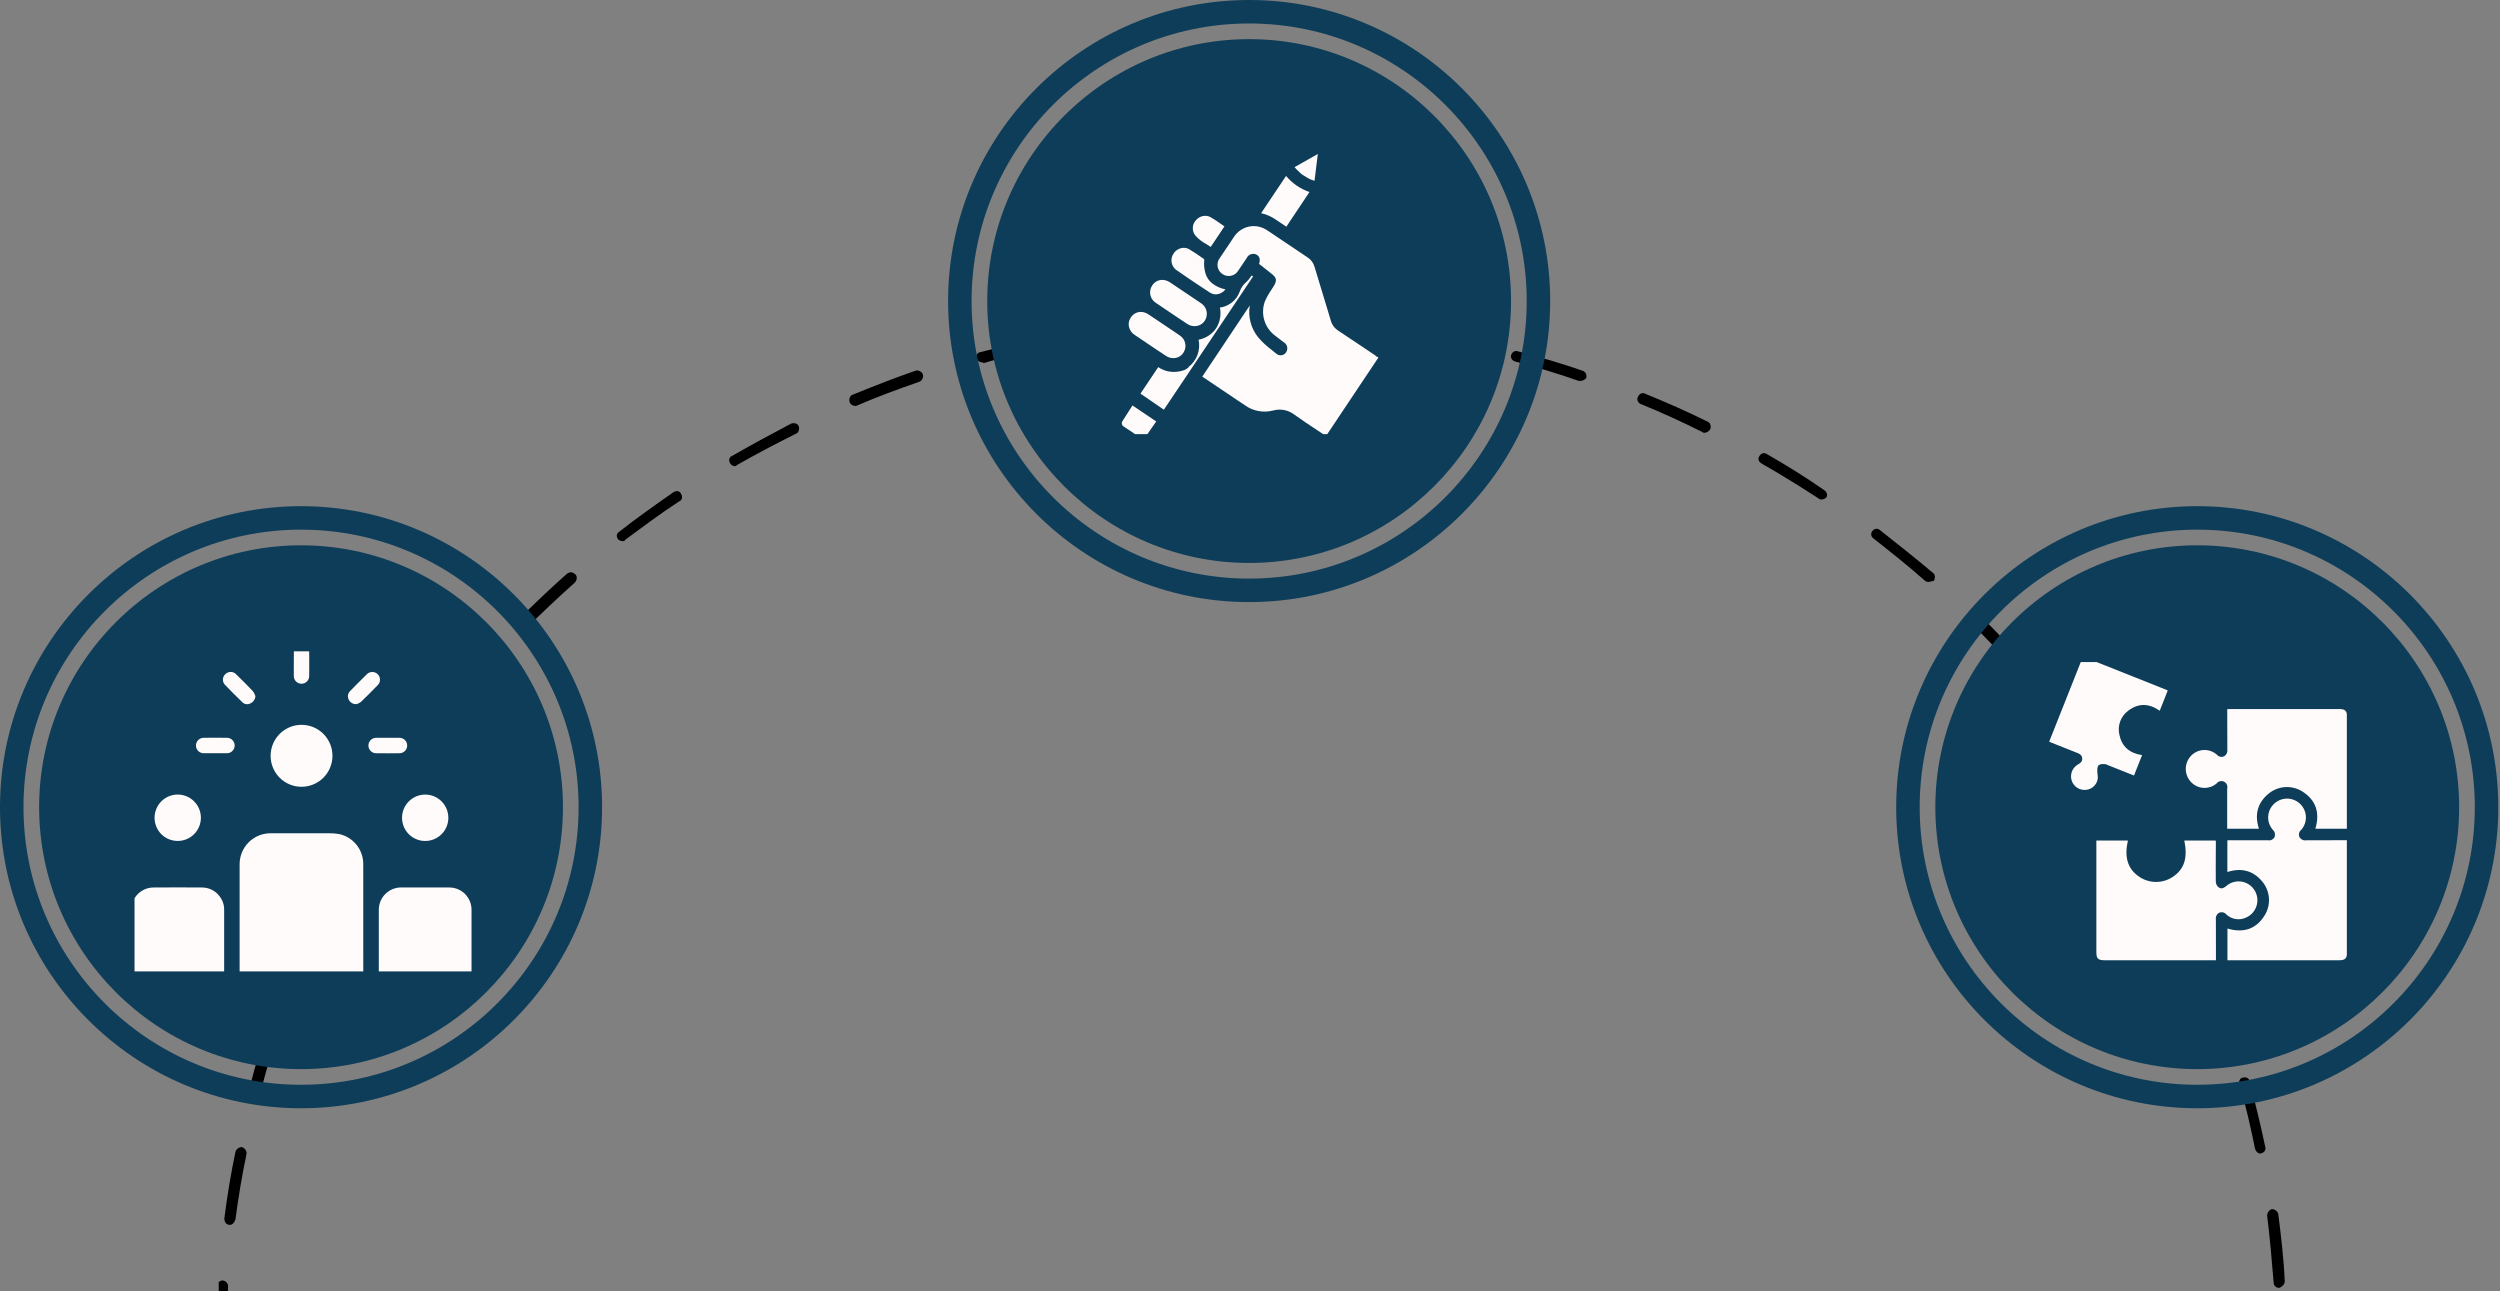 <?xml version="1.0" encoding="UTF-8" standalone="no"?>
<!-- Created with Inkscape (http://www.inkscape.org/) -->

<svg
   width="257.439mm"
   height="132.942mm"
   viewBox="0 0 257.439 132.942"
   version="1.1"
   id="svg1"
   xmlns="http://www.w3.org/2000/svg"
   xmlns:svg="http://www.w3.org/2000/svg">
  <rect x="0" y="0" width="257.439" height="132.942" fill="#808080" stroke="none"/>
  <defs
     id="defs1">
    <clipPath
       clipPathUnits="userSpaceOnUse"
       id="clipPath53">
      <path
         d="M 1741.297,2189.199 H 4260.047 V 3375 H 1741.297 Z"
         transform="matrix(0.089,0,0,0.089,-155.282,-191.044)"
         clip-rule="evenodd"
         id="path53" />
    </clipPath>
    <clipPath
       clipPathUnits="userSpaceOnUse"
       id="clipPath55">
      <path
         d="m 2632.814,1804.822 h 734.375 v 734.375 h -734.375 z"
         transform="matrix(0.681,0,0,0.681,-1792.554,-1228.815)"
         clip-rule="evenodd"
         id="path55" />
    </clipPath>
    <clipPath
       clipPathUnits="userSpaceOnUse"
       id="clipPath57">
      <path
         d="m 2632.814,1804.822 h 734.375 v 734.375 h -734.375 z"
         transform="matrix(0.681,0,0,0.681,-1792.554,-1228.815)"
         clip-rule="evenodd"
         id="path57" />
    </clipPath>
    <clipPath
       clipPathUnits="userSpaceOnUse"
       id="clipPath59">
      <path
         d="m 2842.408,1992.11 h 315.625 v 346.875 h -315.625 z"
         transform="matrix(0.2,0,0,0.199,-569.059,-397.417)"
         clip-rule="evenodd"
         id="path59" />
    </clipPath>
    <clipPath
       clipPathUnits="userSpaceOnUse"
       id="clipPath61">
      <path
         d="m 3785.936,2420.45 h 734.375 v 734.375 h -734.375 z"
         transform="matrix(0.681,0,0,0.681,-2577.659,-1647.966)"
         clip-rule="evenodd"
         id="path61" />
    </clipPath>
    <clipPath
       clipPathUnits="userSpaceOnUse"
       id="clipPath63">
      <path
         d="m 3785.936,2420.45 h 734.375 v 734.375 h -734.375 z"
         transform="matrix(0.681,0,0,0.681,-2577.659,-1647.966)"
         clip-rule="evenodd"
         id="path63" />
    </clipPath>
    <clipPath
       clipPathUnits="userSpaceOnUse"
       id="clipPath65">
      <path
         d="m 1479.691,2420.45 h 734.375 v 734.375 h -734.375 z"
         transform="matrix(0.681,0,0,0.681,-1007.449,-1647.966)"
         clip-rule="evenodd"
         id="path65" />
    </clipPath>
    <clipPath
       clipPathUnits="userSpaceOnUse"
       id="clipPath67">
      <path
         d="m 1479.691,2420.45 h 734.375 v 734.375 h -734.375 z"
         transform="matrix(0.681,0,0,0.681,-1007.449,-1647.966)"
         clip-rule="evenodd"
         id="path67" />
    </clipPath>
    <clipPath
       clipPathUnits="userSpaceOnUse"
       id="clipPath69">
      <path
         d="m 1638.758,2588.977 h 415.625 v 396.875 h -415.625 z"
         transform="matrix(0.161,0,0,0.161,-263.221,-415.541)"
         clip-rule="evenodd"
         id="path69" />
    </clipPath>
    <clipPath
       clipPathUnits="userSpaceOnUse"
       id="clipPath71">
      <path
         d="m 3971.888,2603.727 h 362.5 v 368.75 h -362.5 z"
         transform="matrix(0.196,0,0,0.196,-778.591,-509.295)"
         clip-rule="evenodd"
         id="path71" />
    </clipPath>
  </defs>
  <g
     id="layer1"
     transform="translate(56.092,-42.333)">
    <path
       id="path52"
       d="m 111.1,226.9 c -2.4,0 -4.8,-0.1 -7.2,-0.2 -0.3,0 -0.6,-0.3 -0.6,-0.6 0,-0.3 0.3,-0.6 0.6,-0.6 2.4,0.2 4.8,0.2 7.2,0.2 h 0.1 c 0.3,0 0.6,0.3 0.6,0.6 0,0.3 -0.3,0.6 -0.7,0.6 z M 118.5,226.7 c -0.3,0 -0.6,-0.2 -0.6,-0.6 0,-0.3 0.2,-0.6 0.6,-0.6 2.4,-0.2 4.8,-0.4 7.2,-0.7 0.3,0 0.6,0.2 0.7,0.5 0,0.3 -0.2,0.6 -0.5,0.7 C 123.4,226.3 120.9,226.5 118.5,226.7 Z M 96.7,226 c -2.5,-0.3 -4.9,-0.7 -7.3,-1.2 -0.3,-0.1 -0.5,-0.4 -0.5,-0.7 0.1,-0.3 0.4,-0.5 0.7,-0.5 2.4,0.5 4.8,0.9 7.1,1.2 0.3,0 0.6,0.3 0.5,0.7 C 97.3,225.8 97,226 96.7,226 Z m 36.2,-1.2 c -0.3,0 -0.5,-0.2 -0.6,-0.5 -0.1,-0.3 0.1,-0.6 0.5,-0.7 2.4,-0.5 4.7,-1 7,-1.6 0.3,-0.1 0.7,0.1 0.7,0.4 0.1,0.3 -0.1,0.7 -0.4,0.7 -2.3,0.6 -4.7,1.2 -7.1,1.7 2e-5,1e-5 -0.1,1e-5 -0.1,1e-5 z m -50.5,-1.6 c -0.1,0 -0.1,0 -0.2,0 -2.3,-0.6 -4.7,-1.3 -7,-2.1 -0.3,-0.1 -0.5,-0.4 -0.4,-0.8 0.1,-0.3 0.4,-0.5 0.8,-0.4 2.3,0.8 4.6,1.5 6.9,2.1 0.3,0.1 0.5,0.4 0.4,0.7 -7e-6,0.3 -0.2,0.5 -0.5,0.5 z M 146.9,221 c -0.3,0 -0.5,-0.2 -0.6,-0.4 -0.1,-0.3 0.1,-0.7 0.4,-0.8 2.3,-0.8 4.5,-1.6 6.8,-2.5 0.3,-0.1 0.7,0 0.8,0.3 0.1,0.3 0,0.7 -0.3,0.8 -2.2,0.9 -4.5,1.8 -6.8,2.6 C 147.1,221 147,221 146.9,221 Z m -78.2,-2.5 c -0.1,0 -0.2,0 -0.2,0 -2.2,-0.9 -4.5,-1.9 -6.7,-3 C 61.5,215.4 61.4,215 61.5,214.7 c 0.1,-0.3 0.5,-0.4 0.8,-0.3 2.2,1.1 4.4,2.1 6.6,3 0.3,0.1 0.5,0.5 0.3,0.8 -0.1,0.2 -0.3,0.3 -0.5,0.3 z m 91.7,-3.1 c -0.2,0 -0.4,-0.1 -0.5,-0.3 -0.1,-0.3 0,-0.7 0.3,-0.8 2.1,-1.1 4.3,-2.2 6.4,-3.4 0.3,-0.2 0.7,-0.1 0.8,0.2 0.2,0.3 0.1,0.7 -0.2,0.8 -2.1,1.2 -4.3,2.4 -6.4,3.5 -0.3,0 -0.4,0 -0.4,0 z M 55.6,212.1 c -0.1,0 -0.2,0 -0.3,-0.1 -2.1,-1.2 -4.2,-2.5 -6.2,-3.9 -0.3,-0.2 -0.4,-0.6 -0.2,-0.8 0.2,-0.3 0.6,-0.4 0.8,-0.2 2,1.3 4.1,2.6 6.1,3.8 0.3,0.2 0.4,0.5 0.2,0.8 4e-6,0.3 -0.2,0.4 -0.4,0.4 z M 172.9,208.2 c -0.2,0 -0.4,-0.1 -0.5,-0.3 -0.2,-0.3 -0.1,-0.7 0.2,-0.8 2,-1.3 4,-2.8 5.9,-4.2 0.3,-0.2 0.6,-0.2 0.8,0.1 0.2,0.3 0.2,0.6 -0.1,0.8 -1.9,1.5 -3.9,2.9 -5.9,4.3 -0.1,0 -0.3,0.1 -0.4,0.1 z M 43.5,204 c -0.1,0 -0.3,0 -0.4,-0.1 -1.9,-1.5 -3.8,-3 -5.7,-4.6 -0.3,-0.2 -0.3,-0.6 -0.1,-0.9 0.2,-0.3 0.6,-0.3 0.9,-0.1 1.8,1.6 3.7,3.1 5.6,4.6 0.3,0.2 0.3,0.6 0.1,0.8 4e-6,0.2 -0.2,0.3 -0.4,0.3 z m 141,-4.7 c -0.2,0 -0.3,-0.1 -0.5,-0.2 -0.2,-0.3 -0.2,-0.6 0.1,-0.9 1.8,-1.6 3.6,-3.2 5.3,-4.9 0.2,-0.2 0.6,-0.2 0.9,0 0.2,0.2 0.2,0.6 0,0.9 -1.7,1.7 -3.5,3.4 -5.3,5 -0.3,0.1 -0.4,0.1 -0.5,0.1 z M 32.6,194.4 c -0.2,0 -0.3,-0.1 -0.4,-0.2 -1.7,-1.7 -3.4,-3.5 -5,-5.3 -0.2,-0.3 -0.2,-0.6 0.1,-0.9 0.3,-0.2 0.6,-0.2 0.9,0.1 1.6,1.8 3.3,3.6 5,5.3 0.2,0.2 0.2,0.6 0,0.9 -0.3,0 -0.5,0.1 -0.6,0.1 z M 194.7,189 c -0.1,0 -0.3,0 -0.4,-0.1 -0.3,-0.2 -0.3,-0.6 -0.1,-0.9 1.6,-1.8 3.1,-3.7 4.6,-5.6 0.2,-0.3 0.6,-0.3 0.8,-0.1 0.3,0.2 0.3,0.6 0.1,0.8 -1.5,1.9 -3,3.8 -4.6,5.7 C 195.1,189 194.9,189 194.7,189 Z M 23,183.5 c -0.2,0 -0.4,-0.1 -0.5,-0.2 -1.5,-1.9 -2.9,-3.9 -4.3,-5.9 -0.2,-0.3 -0.1,-0.7 0.2,-0.8 0.3,-0.2 0.7,-0.1 0.8,0.2 1.3,2 2.8,4 4.2,5.9 0.2,0.3 0.2,0.6 -0.1,0.8 -0.1,-0.1 -0.2,0 -0.3,0 z m 180.6,-6 c -0.1,0 -0.2,0 -0.3,-0.1 -0.3,-0.2 -0.4,-0.6 -0.2,-0.8 1.3,-2 2.6,-4.1 3.8,-6.1 0.2,-0.3 0.5,-0.4 0.8,-0.2 0.3,0.2 0.4,0.5 0.2,0.8 -1.2,2.1 -2.5,4.2 -3.9,6.2 C 204,177.4 203.8,177.5 203.6,177.5 Z M 14.9,171.4 c -0.2,0 -0.4,-0.1 -0.5,-0.3 -1.2,-2.1 -2.4,-4.3 -3.5,-6.4 -0.1,-0.3 0,-0.7 0.3,-0.8 0.3,-0.1 0.7,0 0.8,0.3 1.1,2.1 2.2,4.3 3.4,6.4 0.2,0.3 0.1,0.7 -0.2,0.8 -0.1,0 -0.2,0 -0.3,0 z m 196,-6.5 c -0.1,0 -0.2,0 -0.3,-0.1 -0.3,-0.1 -0.4,-0.5 -0.3,-0.8 1.1,-2.2 2.1,-4.4 3,-6.6 0.1,-0.3 0.5,-0.5 0.8,-0.3 0.3,0.1 0.5,0.5 0.3,0.8 -0.9,2.2 -1.9,4.5 -3,6.7 -0.1,0.2 -0.3,0.3 -0.5,0.3 z m -202.5,-6.5 c -0.2,0 -0.5,-0.1 -0.6,-0.4 C 6.9,155.8 6,153.5 5.2,151.2 c -0.1,-0.3 0.1,-0.7 0.4,-0.8 0.3,-0.1 0.7,0.1 0.8,0.4 0.8,2.3 1.6,4.5 2.6,6.8 0.1,0.3 0,0.7 -0.3,0.8 -0.1,0 -0.2,0 -0.3,0 z m 208.1,-7 c -0.1,0 -0.1,0 -0.2,0 -0.3,-0.1 -0.5,-0.4 -0.4,-0.8 0.8,-2.3 1.5,-4.6 2.1,-6.9 0.1,-0.3 0.4,-0.5 0.7,-0.4 0.3,0.1 0.5,0.4 0.4,0.7 C 218.5,146.3 217.8,148.7 217,151 c -0.1,0.3 -0.3,0.4 -0.5,0.4 z M 3.7,144.6 c -0.3,0 -0.5,-0.2 -0.6,-0.4 -0.6,-2.3 -1.2,-4.7 -1.7,-7.1 -0.1,-0.3 0.1,-0.6 0.5,-0.7 0.3,-0.1 0.6,0.1 0.7,0.5 0.5,2.4 1,4.7 1.6,7 0.1,0.3 -0.1,0.7 -0.4,0.7 3e-7,0 3e-7,0 -0.1,0 z m 216.5,-7.2 c 0,0 -0.1,0 -0.1,0 -0.3,-0.1 -0.5,-0.4 -0.5,-0.7 0.5,-2.4 0.9,-4.8 1.2,-7.1 0,-0.3 0.3,-0.6 0.7,-0.5 0.3,0 0.6,0.3 0.5,0.7 -0.3,2.4 -0.7,4.8 -1.2,7.2 C 220.7,137.2 220.5,137.4 220.2,137.4 Z m -219.3,-7 c -0.3,0 -0.6,-0.2 -0.6,-0.5 -0.3,-2.4 -0.6,-4.9 -0.7,-7.3 0,-0.3 0.2,-0.6 0.6,-0.6 0.3,0 0.6,0.2 0.6,0.6 0.2,2.4 0.4,4.8 0.7,7.2 0,0.2 -0.2,0.5 -0.6,0.6 0.1,0 0,0 0,0 z M 222.1,123 c -0.4,0 -0.6,-0.3 -0.6,-0.6 0.2,-2.4 0.2,-4.8 0.2,-7.2 V 114.9 c 0,-0.3 0.3,-0.6 0.6,-0.6 0.3,0 0.6,0.3 0.6,0.6 v 0.3 c 0,2.4 -0.1,4.9 -0.2,7.3 C 222.7,122.7 222.4,123 222.1,123 Z M -0.1,115.9 c -0.3,0 -0.6,-0.3 -0.6,-0.6 v -0.1 c 0,-2.4 0.1,-4.8 0.2,-7.2 0,-0.3 0.3,-0.6 0.6,-0.6 0.3,0 0.6,0.3 0.6,0.6 C 0.6,110.3 0.5,112.7 0.5,115.1 v 0.1 c 0,0.4 -0.2,0.7 -0.6,0.7 z m 222.2,-7.7 C 221.8,108.2 221.5,108 221.5,107.6 c -0.2,-2.4 -0.4,-4.8 -0.7,-7.2 0,-0.3 0.2,-0.6 0.5,-0.7 0.3,0 0.6,0.2 0.7,0.5 0.3,2.4 0.6,4.9 0.7,7.3 0,0.3 -0.3,0.6 -0.6,0.7 z M 0.9,101.4 c -0.1,0 -0.1,0 0,0 C 0.5,101.4 0.3,101.1 0.3,100.7 0.6,98.3 1,95.9 1.5,93.5 c 0.1,-0.3 0.4,-0.5 0.7,-0.5 0.3,0.1 0.5,0.4 0.5,0.7 -0.5,2.4 -0.9,4.8 -1.2,7.1 -0.1,0.3 -0.3,0.6 -0.6,0.6 z M 220.1,93.7 c -0.3,0 -0.5,-0.2 -0.6,-0.5 -0.5,-2.4 -1,-4.7 -1.7,-7 C 217.7,85.9 217.9,85.5 218.2,85.5 c 0.3,-0.1 0.7,0.1 0.7,0.4 0.6,2.3 1.2,4.7 1.7,7.1 0.1,0.3 -0.1,0.6 -0.5,0.7 0.1,0 0.1,0 2e-5,0 z M 3.7,87.1 c -0.1,0 -0.1,0 -0.2,0 C 3.2,87 3,86.7 3.1,86.3 3.7,84 4.4,81.6 5.2,79.3 5.3,79 5.6,78.8 6,79 c 0.3,0.1 0.5,0.4 0.4,0.8 -0.8,2.3 -1.5,4.6 -2.1,6.9 C 4.2,86.9 3.9,87.1 3.7,87.1 Z m 212.7,-7.4 c -0.3,0 -0.5,-0.2 -0.6,-0.4 -0.8,-2.3 -1.6,-4.5 -2.6,-6.8 -0.1,-0.3 0,-0.7 0.3,-0.8 0.3,-0.1 0.7,0 0.8,0.3 0.9,2.2 1.8,4.5 2.6,6.8 0.1,0.3 -0.1,0.7 -0.4,0.8 0,0.1 -0.1,0.1 -0.1,0.1 z M 8.3,73.3 c -0.1,0 -0.2,0 -0.2,0 -0.3,-0.1 -0.5,-0.5 -0.3,-0.8 C 8.7,70.3 9.7,68 10.8,65.8 10.9,65.5 11.3,65.4 11.6,65.5 11.9,65.6 12,66 11.9,66.3 10.8,68.5 9.8,70.7 8.9,72.9 8.8,73.2 8.6,73.3 8.3,73.3 Z m 202.5,-7 c -0.2,0 -0.4,-0.1 -0.5,-0.3 -1.1,-2.1 -2.2,-4.3 -3.4,-6.4 -0.2,-0.3 -0.1,-0.7 0.2,-0.8 0.3,-0.2 0.7,-0.1 0.8,0.2 1.2,2.1 2.4,4.3 3.5,6.4 0.1,0.3 0,0.7 -0.3,0.8 -0.2,0.1 -0.2,0.1 -0.3,0.1 z M 14.7,60.2 c -0.1,0 -0.2,0 -0.3,-0.1 -0.3,-0.2 -0.4,-0.5 -0.2,-0.8 1.2,-2.1 2.5,-4.2 3.9,-6.2 0.2,-0.3 0.6,-0.4 0.8,-0.2 0.3,0.2 0.4,0.6 0.2,0.8 -1.3,2 -2.6,4.1 -3.8,6.2 C 15.2,60.1 15,60.2 14.7,60.2 Z m 188.8,-6.5 c -0.2,0 -0.4,-0.1 -0.5,-0.3 -1.3,-2 -2.8,-4 -4.2,-5.9 -0.2,-0.3 -0.2,-0.6 0.1,-0.8 0.3,-0.2 0.6,-0.2 0.8,0.1 1.5,1.9 2.9,3.9 4.3,5.9 0.2,0.3 0.1,0.7 -0.2,0.8 C 203.7,53.7 203.6,53.7 203.5,53.7 Z M 22.8,48.1 c -0.1,0 -0.3,0 -0.4,-0.1 C 22.1,47.8 22.1,47.4 22.3,47.2 c 1.5,-1.9 3,-3.8 4.6,-5.7 0.2,-0.3 0.6,-0.3 0.9,-0.1 0.3,0.2 0.3,0.6 0.1,0.9 -1.6,1.8 -3.1,3.7 -4.6,5.6 -0.1,0.2 -0.3,0.2 -0.5,0.2 z M 194.6,42.2 c -0.2,0 -0.3,-0.1 -0.5,-0.2 -1.6,-1.8 -3.3,-3.6 -5,-5.3 -0.2,-0.2 -0.2,-0.6 0,-0.9 0.2,-0.2 0.6,-0.2 0.9,0 1.7,1.7 3.4,3.5 5,5.3 0.2,0.2 0.2,0.6 -0.1,0.9 0,0.2 -0.2,0.2 -0.3,0.2 z m -162.2,-5 c -0.2,0 -0.3,-0.1 -0.4,-0.2 -0.2,-0.2 -0.2,-0.6 0,-0.9 1.7,-1.7 3.5,-3.4 5.3,-5 0.3,-0.2 0.6,-0.2 0.9,0.1 0.2,0.2 0.2,0.6 -0.1,0.9 -1.8,1.6 -3.6,3.3 -5.3,5 -0.1,0 -0.2,0.1 -0.4,0.1 z M 184.3,32 c -0.1,0 -0.3,0 -0.4,-0.1 -1.8,-1.6 -3.7,-3.1 -5.6,-4.6 -0.3,-0.2 -0.3,-0.6 -0.1,-0.8 0.2,-0.3 0.6,-0.3 0.8,-0.1 1.9,1.5 3.8,3 5.7,4.6 0.3,0.2 0.3,0.6 0.1,0.9 -0.2,0 -0.4,0.1 -0.5,0.1 z M 43.3,27.6 c -0.2,0 -0.4,-0.1 -0.5,-0.2 -0.2,-0.3 -0.2,-0.6 0.1,-0.8 C 44.8,25.1 46.8,23.7 48.8,22.3 c 0.3,-0.2 0.7,-0.1 0.8,0.2 0.2,0.3 0.1,0.7 -0.2,0.8 -2,1.3 -4,2.8 -5.9,4.2 0.1,0.1 -0.1,0.1 -0.2,0.1 z M 172.7,23.1 c -0.1,0 -0.2,0 -0.3,-0.1 -2,-1.3 -4.1,-2.6 -6.2,-3.8 -0.3,-0.2 -0.4,-0.5 -0.2,-0.8 0.2,-0.3 0.5,-0.4 0.8,-0.2 2.1,1.2 4.2,2.5 6.2,3.9 0.3,0.2 0.4,0.6 0.2,0.8 -0.1,0.1 -0.3,0.2 -0.5,0.2 z M 55.4,19.5 c -0.2,0 -0.4,-0.1 -0.5,-0.3 -0.2,-0.3 -0.1,-0.7 0.2,-0.8 2.1,-1.2 4.3,-2.4 6.4,-3.5 0.3,-0.1 0.7,0 0.8,0.3 0.1,0.3 0,0.7 -0.3,0.8 -2.2,1.1 -4.3,2.2 -6.4,3.4 -4e-6,0.1 -0.1,0.1 -0.2,0.1 z M 160.1,15.9 c -0.1,0 -0.2,0 -0.3,-0.1 -2.2,-1.1 -4.4,-2.1 -6.6,-3 -0.3,-0.1 -0.5,-0.5 -0.3,-0.8 0.1,-0.3 0.5,-0.5 0.8,-0.3 2.2,0.9 4.5,1.9 6.7,3 0.3,0.1 0.4,0.5 0.3,0.8 C 160.6,15.7 160.3,15.9 160.1,15.9 Z M 68.4,13 c -0.2,0 -0.5,-0.1 -0.6,-0.4 -0.1,-0.3 0,-0.7 0.3,-0.8 2.2,-0.9 4.5,-1.8 6.8,-2.6 0.3,-0.1 0.7,0.1 0.8,0.4 0.1,0.3 -0.1,0.7 -0.4,0.8 -2.3,0.8 -4.5,1.6 -6.8,2.6 0.1,0 -8e-6,0 -0.1,0 z M 146.7,10.3 c -0.1,0 -0.1,0 -0.2,0 -2.3,-0.8 -4.6,-1.5 -6.9,-2.1 -0.3,-0.1 -0.5,-0.4 -0.4,-0.7 0.1,-0.3 0.4,-0.5 0.7,-0.4 2.3,0.6 4.7,1.3 7,2.1 0.3,0.1 0.5,0.4 0.4,0.8 C 147.1,10.2 146.9,10.3 146.7,10.3 Z M 82.1,8.3 c -0.3,0 -0.5,-0.2 -0.6,-0.4 C 81.4,7.6 81.6,7.2 81.9,7.2 84.2,6.6 86.6,6 89,5.5 c 0.3,-0.1 0.6,0.1 0.7,0.5 0.1,0.3 -0.1,0.6 -0.5,0.7 -2.4,0.5 -4.7,1 -7,1.7 0.1,-0.1 0,-0.1 -0.1,-0.1 z M 132.6,6.6 c 0,0 -0.1,0 -0.1,0 -2.4,-0.5 -4.8,-0.8 -7.1,-1.2 -0.3,0 -0.6,-0.3 -0.5,-0.7 0,-0.3 0.3,-0.6 0.7,-0.5 2.4,0.3 4.8,0.7 7.2,1.2 0.3,0.1 0.5,0.4 0.5,0.7 -0.2,0.3 -0.4,0.5 -0.7,0.5 z M 96.4,5.5 c -0.3,0 -0.6,-0.2 -0.6,-0.5 0,-0.3 0.2,-0.6 0.5,-0.7 C 98.7,4 101.2,3.7 103.6,3.6 c 0.3,0 0.6,0.2 0.6,0.6 0,0.3 -0.2,0.6 -0.6,0.6 -2.3,0.1 -4.7,0.4 -7.2,0.7 0.1,0 0,0 0,0 z M 118.2,4.7 C 115.8,4.6 113.5,4.5 111.1,4.5 h -0.2 c -0.3,0 -0.6,-0.3 -0.6,-0.6 0,-0.3 0.3,-0.6 0.6,-0.6 h 0.2 c 2.4,0 4.8,0.1 7.1,0.2 0.3,0 0.6,0.3 0.6,0.6 0,0.4 -0.3,0.6 -0.6,0.6 z"
       style="fill:#000000;fill-opacity:1;fill-rule:nonzero;stroke:none"
       transform="matrix(0.954,0,0,0.954,-33.275,71.73)"
       clip-path="url(#clipPath53)" />
    <path
       id="path54"
       d="M 250,0 C 112.1,0 0,112.2 0,250 0,387.9 112.1,500 250,500 387.8,500 500,387.9 500,250 500,112.2 387.8,0 250,0 Z m 0,480.5 C 122.9,480.5 19.5,377.1 19.5,250 19.5,122.9 122.9,19.5 250,19.5 377.1,19.5 480.5,122.9 480.5,250 480.5,377.1 377.1,480.5 250,480.5 Z"
       style="fill:#0d3d59;fill-opacity:1;fill-rule:nonzero;stroke:none"
       transform="matrix(0.124,0,0,0.124,41.539,42.333)"
       clip-path="url(#clipPath55)" />
    <path
       id="path56"
       d="M 250,32.5 C 130.1,32.5 32.5,130.1 32.5,250 32.5,369.9 130.1,467.5 250,467.5 369.9,467.5 467.5,369.9 467.5,250 467.5,130.1 369.9,32.5 250,32.5 Z"
       style="fill:#0d3d59;fill-opacity:1;fill-rule:nonzero;stroke:none"
       transform="matrix(0.124,0,0,0.124,41.539,42.333)"
       clip-path="url(#clipPath57)" />
    <path
       id="path58"
       d="m 17.839,19.716 c -0.2,-0.273 -0.348,-0.573 -0.441,-0.899 -0.094,-0.326 -0.128,-0.658 -0.104,-0.996 0.024,-0.338 0.106,-0.662 0.246,-0.971 0.14,-0.309 0.328,-0.584 0.566,-0.826 0.278,-0.32 0.61,-0.567 0.995,-0.743 0.386,-0.176 0.79,-0.264 1.214,-0.264 0.462,-0.002 0.895,0.107 1.3,0.329 0.871,0.505 1.714,1.054 2.529,1.646 0.283,0.2 0.567,0.398 0.854,0.593 l -3.343,4.985 c -0.37,-0.252 -0.75,-0.484 -1.121,-0.711 C 19.5,21.315 18.602,20.6 17.839,19.716 Z M 13.185,28.107 c 2.165,1.5 3.925,2.7 5.538,3.76 0.7,0.471 1.4,0.928 2.1,1.375 0.173,0.12 0.337,0.226 0.5,0.329 l 0.187,0.121 c 0.635,0.4 1.315,0.502 2.04,0.308 0.691,-0.179 1.253,-0.552 1.684,-1.121 -1.189,-0.236 -2.264,-0.724 -3.225,-1.464 C 21.214,30.78 20.67,29.975 20.378,29 c -0.311,-1.058 -0.411,-2.136 -0.3,-3.234 -0.005,-0.103 -0.038,-0.195 -0.1,-0.277 L 19.615,25.237 C 18.584,24.518 17.515,23.775 16.415,23.137 16.01,22.903 15.573,22.787 15.105,22.789 c -0.515,0.009 -0.997,0.141 -1.444,0.396 -0.448,0.255 -0.807,0.602 -1.078,1.04 -0.203,0.302 -0.345,0.631 -0.424,0.986 -0.079,0.355 -0.091,0.713 -0.035,1.073 0.056,0.36 0.175,0.697 0.358,1.012 0.183,0.315 0.417,0.585 0.703,0.811 v -2e-6 z M 42.666,3.866 c 0.267,0.272 0.543,0.53 0.828,0.775 0.072,0.061 0.145,0.121 0.219,0.181 l 0.088,0.071 c 0.086,0.067 0.059,0.047 -0.079,-0.061 0.063,0.115 0.306,0.223 0.415,0.3 0.312,0.216 0.633,0.416 0.965,0.6 0.165,0.092 0.333,0.179 0.5,0.262 0.1,0.047 0.36,0.235 0.463,0.214 -0.167,-0.069 -0.2,-0.083 -0.1,-0.041 l 0.158,0.063 c 0.071,0.028 0.142,0.054 0.212,0.08 0.178,0.067 0.357,0.127 0.537,0.182 l 0.05,0.013 c 0.133,-1.053 0.263,-2.104 0.388,-3.152 L 47.726,0 45.331,1.351 c -1.096,0.617 -2.19,1.235 -3.283,1.854 0.08,0.09 0.175,0.177 0.234,0.244 0.125,0.143 0.253,0.282 0.384,0.417 z M 38.966,16.921 c 0.365,0.246 0.732,0.491 1.1,0.735 2.382,-3.569 4.381,-6.558 5.627,-8.416 C 43.438,8.455 41.538,7.153 39.993,5.332 38.593,7.42 36.468,10.593 33.925,14.377 c 1.292,0.29 2.483,0.81 3.575,1.56 0.484,0.325 0.973,0.655 1.463,0.984 h 0.003 z M 8.354,36.194 C 10.067,37.371 11.779,38.523 13.514,39.665 c 0.46,0.311 0.916,0.61 1.372,0.91 l 1.016,0.671 c 0.743,0.509 1.556,0.678 2.44,0.508 0.804,-0.164 1.431,-0.589 1.879,-1.277 0.111,-0.173 0.204,-0.355 0.279,-0.547 0.075,-0.192 0.129,-0.389 0.164,-0.591 0.035,-0.203 0.049,-0.407 0.043,-0.612 -0.006,-0.205 -0.033,-0.408 -0.08,-0.608 -0.047,-0.2 -0.113,-0.394 -0.199,-0.58 -0.086,-0.187 -0.19,-0.363 -0.311,-0.529 -0.121,-0.166 -0.258,-0.318 -0.41,-0.456 -0.152,-0.138 -0.316,-0.26 -0.493,-0.366 l -0.253,-0.173 c -0.677,-0.465 -1.38,-0.934 -2.074,-1.392 L 14.43,32.979 C 13.536,32.379 12.647,31.772 11.746,31.179 11.172,30.79 10.539,30.59 9.846,30.579 c -0.492,0.002 -0.953,0.121 -1.384,0.358 -0.431,0.237 -0.778,0.564 -1.043,0.979 -0.116,0.169 -0.214,0.348 -0.294,0.537 -0.08,0.189 -0.139,0.384 -0.179,0.586 -0.04,0.201 -0.058,0.405 -0.056,0.61 0.002,0.205 0.025,0.408 0.069,0.609 0.044,0.2 0.108,0.394 0.191,0.582 0.084,0.187 0.185,0.364 0.305,0.531 0.12,0.167 0.256,0.319 0.407,0.458 0.151,0.139 0.315,0.261 0.491,0.366 z m 53.87,13.071 -0.1,-0.073 h -0.264 l -0.006,-0.18 -0.06,-0.039 -0.036,-0.022 -0.107,-0.074 L 58.215,46.577 c -1.641,-1.1 -2.9,-1.944 -5.43,-3.614 -0.99,-0.621 -1.636,-1.496 -1.937,-2.625 -0.129,-0.471 -0.274,-0.936 -0.418,-1.4 -0.1,-0.331 -0.206,-0.663 -0.3,-0.995 l -0.028,-0.088 c -0.487,-1.592 -2.737,-8.961 -3.181,-10.461 -0.284,-0.971 -0.851,-1.731 -1.7,-2.281 l -4.606,-3.093 c -0.7,-0.471 -1.4,-0.941 -2.093,-1.4 -0.876,-0.6 -1.748,-1.174 -2.627,-1.756 l -0.443,-0.294 c -1.149,-0.784 -2.418,-1.129 -3.806,-1.037 -0.903,0.08 -1.74,0.356 -2.513,0.83 -0.772,0.474 -1.399,1.095 -1.879,1.863 -1.143,1.681 -2.275,3.364 -3.394,5.05 -0.191,0.248 -0.334,0.521 -0.43,0.819 -0.096,0.298 -0.138,0.603 -0.127,0.916 0.011,0.313 0.075,0.614 0.191,0.905 0.116,0.291 0.278,0.553 0.486,0.787 0.153,0.164 0.322,0.31 0.507,0.438 0.153,0.108 0.316,0.199 0.488,0.272 0.172,0.074 0.35,0.129 0.534,0.166 0.184,0.037 0.369,0.054 0.557,0.053 0.187,-0.002 0.373,-0.023 0.556,-0.063 0.183,-0.04 0.36,-0.099 0.531,-0.176 0.171,-0.077 0.332,-0.171 0.483,-0.281 0.151,-0.11 0.29,-0.235 0.415,-0.375 0.125,-0.139 0.235,-0.29 0.329,-0.452 0.454,-0.656 0.9,-1.319 1.34,-1.983 l 0.675,-1.006 c 0.096,-0.21 0.227,-0.394 0.394,-0.553 0.167,-0.159 0.358,-0.281 0.572,-0.366 0.214,-0.085 0.437,-0.127 0.667,-0.126 0.231,8.47e-4 0.453,0.045 0.666,0.131 0.846,0.4 1.094,1.182 0.739,2.318 0.239,0.19 0.46,0.364 0.688,0.531 L 34.423,27.473 c 0.555,0.44 1.116,0.885 1.677,1.323 l 0.376,0.3 c 1.244,0.968 1.356,1.647 0.495,3.022 -0.182,0.294 -0.372,0.589 -0.563,0.885 -0.617,0.892 -1.144,1.835 -1.58,2.829 -0.263,0.726 -0.406,1.476 -0.43,2.248 -0.023,0.772 0.074,1.529 0.293,2.27 0.219,0.741 0.548,1.429 0.987,2.065 0.439,0.636 0.967,1.187 1.582,1.654 l 2.186,1.67 c 0.208,0.117 0.382,0.272 0.524,0.464 0.142,0.192 0.238,0.404 0.29,0.637 0.051,0.233 0.053,0.466 0.005,0.7 -0.048,0.234 -0.142,0.447 -0.281,0.641 -0.259,0.396 -0.623,0.629 -1.09,0.7 -0.539,0.053 -1.006,-0.107 -1.4,-0.478 -0.353,-0.3 -0.717,-0.588 -1.081,-0.881 -1.207,-0.894 -2.296,-1.915 -3.265,-3.063 -0.857,-1.082 -1.458,-2.29 -1.805,-3.626 -0.346,-1.336 -0.408,-2.684 -0.184,-4.046 L 19.6,54.07 c 2.771,1.862 6.441,4.322 8.394,5.629 l 0.167,0.118 c 0.323,0.2 0.685,0.443 1.05,0.69 0.242,0.164 0.484,0.328 0.73,0.49 0.991,0.721 2.089,1.196 3.294,1.424 1.204,0.229 2.4,0.189 3.586,-0.118 0.533,-0.144 1.075,-0.217 1.627,-0.22 1.332,0.022 2.529,0.435 3.592,1.239 2.265,1.6 3.219,2.224 4.662,3.173 0.68,0.446 1.466,0.963 2.546,1.684 0.046,0.035 0.179,0.126 0.471,0.321 L 62.48,49.431 c -0.102,-0.07 -0.187,-0.126 -0.256,-0.166 z M 31.952,29.757 31.631,29.497 c -0.082,0.11 -0.162,0.221 -0.242,0.331 -0.313,0.469 -0.675,0.895 -1.087,1.28 -0.76,0.637 -1.296,1.426 -1.608,2.367 -0.19,0.506 -0.443,0.978 -0.761,1.415 -0.318,0.437 -0.688,0.824 -1.11,1.161 -0.423,0.337 -0.882,0.611 -1.38,0.823 -0.497,0.212 -1.013,0.354 -1.549,0.426 0.177,0.867 0.186,1.736 0.026,2.606 -0.16,0.87 -0.477,1.679 -0.951,2.426 -0.502,0.726 -1.124,1.329 -1.865,1.809 -0.741,0.48 -1.545,0.801 -2.413,0.964 0.134,0.616 0.178,1.239 0.133,1.868 -0.045,0.629 -0.178,1.239 -0.399,1.829 -0.221,0.591 -0.52,1.138 -0.899,1.643 -0.378,0.504 -0.82,0.945 -1.326,1.322 l 0.088,0.065 -0.562,0.377 c -0.112,0.081 -0.231,0.15 -0.357,0.206 l -0.2,0.09 c -1.252,0.438 -2.531,0.538 -3.836,0.3 -0.887,-0.191 -1.708,-0.54 -2.462,-1.045 -1.392,2.082 -2.494,3.729 -3.2,4.776 -0.383,0.569 -0.766,1.139 -1.123,1.664 1.909,1.3 3.8,2.6 5.7,3.9 l 5.533,-8.227 c 0.291,-0.433 0.583,-0.868 0.871,-1.306 0.227,-0.33 0.449,-0.652 0.66,-0.975 0.754,-1.122 2.733,-4.076 5.336,-7.961 z M 3.152,43.947 C 4.851,45.102 6.558,46.249 8.273,47.389 l 0.618,0.411 c 0.5,0.334 1.005,0.669 1.514,0.992 0.1,0.076 0.163,0.117 0.23,0.161 0.76,0.548 1.601,0.74 2.523,0.574 0.795,-0.166 1.413,-0.591 1.853,-1.274 0.111,-0.168 0.204,-0.346 0.279,-0.533 0.075,-0.187 0.131,-0.38 0.167,-0.578 0.036,-0.198 0.053,-0.398 0.049,-0.6 -0.004,-0.201 -0.028,-0.401 -0.072,-0.597 -0.044,-0.197 -0.107,-0.387 -0.19,-0.571 -0.082,-0.184 -0.182,-0.358 -0.3,-0.522 -0.117,-0.164 -0.25,-0.314 -0.398,-0.451 -0.148,-0.137 -0.308,-0.258 -0.48,-0.363 l -0.326,-0.225 c -0.679,-0.467 -1.383,-0.937 -2.076,-1.4 L 9.075,40.674 C 8.207,40.087 7.341,39.502 6.46,38.932 5.907,38.559 5.297,38.367 4.63,38.357 c -0.487,0.003 -0.944,0.121 -1.371,0.356 -0.427,0.235 -0.772,0.557 -1.036,0.967 -0.474,0.675 -0.638,1.418 -0.492,2.23 0.191,0.877 0.665,1.556 1.422,2.037 z M 2.606,61.073 C 1.79,62.353 0.973,63.629 0.156,64.9 c -0.067,0.098 -0.113,0.205 -0.136,0.322 -0.024,0.116 -0.024,0.233 -0.001,0.349 0.023,0.117 0.068,0.224 0.134,0.323 0.066,0.099 0.149,0.181 0.248,0.246 C 1.254,66.703 2.106,67.272 2.957,67.847 l 1.562,1.053 c 0.099,0.07 0.207,0.119 0.325,0.146 0.163,0.059 0.327,0.062 0.493,0.01 0.165,-0.052 0.298,-0.149 0.398,-0.29 0.772,-1.094 1.538,-2.2 2.3,-3.314 l 0.179,-0.255 0.167,-0.236 -1.864,-1.261 C 5.217,62.825 3.921,61.953 2.606,61.073 Z"
       style="fill:#fffbfb;fill-opacity:1;fill-rule:nonzero;stroke:none"
       transform="matrix(0.423,0,0,0.424,59.423,58.19)"
       clip-path="url(#clipPath59)" />
    <path
       id="path60"
       d="M 250,0 C 112.1,0 0,112.2 0,250 0,387.9 112.1,500 250,500 387.8,500 500,387.9 500,250 500,112.2 387.8,0 250,0 Z m 0,480.5 C 122.9,480.5 19.5,377.1 19.5,250 19.5,122.9 122.9,19.5 250,19.5 377.1,19.5 480.5,122.9 480.5,250 480.5,377.1 377.1,480.5 250,480.5 Z"
       style="fill:#0d3d59;fill-opacity:1;fill-rule:nonzero;stroke:none"
       transform="matrix(0.124,0,0,0.124,139.17,94.456)"
       clip-path="url(#clipPath61)" />
    <path
       id="path62"
       d="M 250,32.5 C 130.1,32.5 32.5,130.1 32.5,250 32.5,369.9 130.1,467.5 250,467.5 369.9,467.5 467.5,369.9 467.5,250 467.5,130.1 369.9,32.5 250,32.5 Z"
       style="fill:#0d3d59;fill-opacity:1;fill-rule:nonzero;stroke:none"
       transform="matrix(0.124,0,0,0.124,139.17,94.456)"
       clip-path="url(#clipPath63)" />
    <path
       id="path64"
       d="M 250,0 C 112.1,0 0,112.2 0,250 0,387.9 112.1,500 250,500 387.8,500 500,387.9 500,250 500,112.2 387.8,0 250,0 Z m 0,480.5 C 122.9,480.5 19.5,377.1 19.5,250 19.5,122.9 122.9,19.5 250,19.5 377.1,19.5 480.5,122.9 480.5,250 480.5,377.1 377.1,480.5 250,480.5 Z"
       style="fill:#0d3d59;fill-opacity:1;fill-rule:nonzero;stroke:none"
       transform="matrix(0.124,0,0,0.124,-56.092,94.456)"
       clip-path="url(#clipPath65)" />
    <path
       id="path66"
       d="M 250,32.5 C 130.1,32.5 32.5,130.1 32.5,250 32.5,369.9 130.1,467.5 250,467.5 369.9,467.5 467.5,369.9 467.5,250 467.5,130.1 369.9,32.5 250,32.5 Z"
       style="fill:#0d3d59;fill-opacity:1;fill-rule:nonzero;stroke:none"
       transform="matrix(0.124,0,0,0.124,-56.092,94.456)"
       clip-path="url(#clipPath67)" />
    <path
       id="path68"
       d="M 45.316,63.709 H 21.15 c 0,-4.655 -0.008,-17.234 0,-20.836 -0.005,-0.402 0.03,-0.801 0.105,-1.196 0.075,-0.395 0.188,-0.779 0.34,-1.152 0.152,-0.373 0.339,-0.727 0.561,-1.062 0.223,-0.335 0.476,-0.645 0.761,-0.929 0.285,-0.284 0.594,-0.538 0.93,-0.76 0.335,-0.222 0.689,-0.41 1.062,-0.561 0.373,-0.152 0.757,-0.265 1.152,-0.34 0.395,-0.075 0.794,-0.11 1.196,-0.105 3.737,-0.009 7.473,-0.009 11.21,0 0.711,-0.02 1.418,0.031 2.119,0.153 0.338,0.072 0.667,0.172 0.987,0.301 0.32,0.129 0.627,0.285 0.92,0.467 0.293,0.182 0.569,0.388 0.826,0.618 0.258,0.23 0.493,0.48 0.707,0.751 0.214,0.271 0.403,0.558 0.568,0.862 0.164,0.304 0.301,0.619 0.411,0.947 0.11,0.327 0.19,0.662 0.241,1.003 0.051,0.341 0.073,0.685 0.065,1.03 0.011,3.581 0.004,16.341 0.004,20.809 z M 17.209,49.03 c -0.409,-0.542 -0.919,-0.961 -1.529,-1.258 -0.61,-0.297 -1.255,-0.439 -1.934,-0.427 -3.116,-0.013 -6.233,-0.036 -9.348,0 -0.293,-0.004 -0.583,0.021 -0.871,0.075 C 3.24,47.474 2.96,47.557 2.689,47.668 2.418,47.779 2.161,47.916 1.918,48.079 1.675,48.242 1.451,48.428 1.245,48.636 1.04,48.845 0.857,49.072 0.698,49.318 0.538,49.563 0.405,49.822 0.298,50.095 0.191,50.367 0.112,50.648 0.062,50.936 0.012,51.225 -0.009,51.515 0,51.808 0,52.649 0,60.491 0,63.708 h 18.13 c 0,-3.241 0,-11.151 0,-12.03 0.005,-0.991 -0.302,-1.874 -0.921,-2.648 z M 9.025,38.267 c 0.297,0.002 0.591,-0.025 0.883,-0.08 0.292,-0.056 0.575,-0.139 0.85,-0.251 0.275,-0.112 0.537,-0.249 0.785,-0.412 0.248,-0.163 0.478,-0.349 0.69,-0.557 0.212,-0.208 0.401,-0.435 0.568,-0.681 0.167,-0.246 0.308,-0.505 0.424,-0.779 0.116,-0.273 0.204,-0.556 0.264,-0.846 0.06,-0.291 0.092,-0.585 0.094,-0.882 0.002,-0.297 -0.024,-0.591 -0.08,-0.883 -0.056,-0.292 -0.139,-0.575 -0.25,-0.851 -0.111,-0.275 -0.249,-0.537 -0.412,-0.785 -0.163,-0.248 -0.349,-0.478 -0.557,-0.69 -0.208,-0.212 -0.435,-0.401 -0.681,-0.568 -0.246,-0.167 -0.505,-0.309 -0.778,-0.425 -0.273,-0.116 -0.556,-0.204 -0.846,-0.265 -0.291,-0.06 -0.585,-0.092 -0.882,-0.095 -0.297,-0.003 -0.591,0.024 -0.883,0.079 -0.292,0.055 -0.575,0.139 -0.851,0.25 -0.275,0.111 -0.537,0.248 -0.786,0.411 -0.248,0.163 -0.479,0.348 -0.69,0.556 -0.212,0.208 -0.401,0.435 -0.569,0.68 -0.167,0.245 -0.309,0.505 -0.425,0.778 -0.116,0.273 -0.205,0.555 -0.265,0.846 -0.061,0.291 -0.092,0.585 -0.095,0.882 -0.004,0.298 0.021,0.593 0.076,0.886 0.054,0.293 0.137,0.577 0.248,0.854 0.111,0.276 0.248,0.539 0.411,0.788 0.163,0.249 0.349,0.48 0.558,0.692 0.209,0.212 0.436,0.402 0.683,0.569 0.246,0.167 0.507,0.309 0.781,0.424 0.275,0.116 0.558,0.203 0.85,0.262 0.292,0.059 0.587,0.09 0.885,0.09 z m 48.379,0.006 c 0.297,5.91e-4 0.592,-0.028 0.883,-0.085 0.292,-0.057 0.575,-0.143 0.85,-0.256 0.275,-0.113 0.536,-0.252 0.783,-0.417 0.247,-0.165 0.476,-0.352 0.687,-0.562 0.211,-0.21 0.399,-0.438 0.564,-0.685 0.166,-0.247 0.305,-0.507 0.42,-0.782 0.114,-0.274 0.201,-0.557 0.259,-0.849 0.058,-0.291 0.088,-0.586 0.088,-0.883 4.58e-4,-0.297 -0.028,-0.592 -0.086,-0.883 -0.058,-0.292 -0.143,-0.575 -0.256,-0.849 -0.113,-0.275 -0.252,-0.536 -0.417,-0.783 -0.165,-0.247 -0.352,-0.476 -0.562,-0.687 -0.21,-0.21 -0.438,-0.398 -0.685,-0.564 -0.247,-0.165 -0.508,-0.305 -0.782,-0.419 -0.274,-0.114 -0.557,-0.2 -0.849,-0.259 -0.291,-0.058 -0.586,-0.088 -0.883,-0.088 -0.297,-3.3e-4 -0.592,0.028 -0.883,0.086 -0.292,0.058 -0.575,0.143 -0.849,0.257 -0.275,0.113 -0.536,0.253 -0.783,0.418 -0.247,0.165 -0.476,0.352 -0.686,0.562 -0.21,0.21 -0.398,0.438 -0.563,0.685 -0.165,0.247 -0.305,0.508 -0.419,0.782 -0.114,0.274 -0.2,0.557 -0.258,0.849 -0.058,0.291 -0.087,0.586 -0.088,0.883 -7.24e-4,0.297 0.028,0.591 0.085,0.882 0.057,0.291 0.142,0.574 0.255,0.849 0.113,0.274 0.252,0.535 0.416,0.782 0.164,0.247 0.351,0.476 0.561,0.686 0.21,0.21 0.438,0.398 0.684,0.563 0.247,0.165 0.507,0.305 0.781,0.419 0.274,0.114 0.557,0.2 0.848,0.258 0.291,0.058 0.585,0.088 0.882,0.088 h 0.004 z m 4.668,9.072 c -3.085,-0.02 -6.17,-0.022 -9.257,-0.007 -0.296,-0.007 -0.59,0.015 -0.882,0.068 -0.292,0.053 -0.575,0.134 -0.85,0.244 -0.275,0.11 -0.536,0.247 -0.783,0.411 -0.247,0.164 -0.475,0.35 -0.684,0.56 -0.209,0.21 -0.395,0.439 -0.557,0.687 -0.162,0.248 -0.298,0.51 -0.407,0.785 -0.109,0.276 -0.189,0.559 -0.24,0.851 -0.051,0.292 -0.072,0.586 -0.063,0.882 0,0.829 0,8.675 0,11.882 h 18.118 c 0,-2.7 0.01,-11.2 0,-11.954 0.005,-0.29 -0.019,-0.578 -0.072,-0.864 -0.053,-0.286 -0.134,-0.563 -0.242,-0.832 -0.109,-0.269 -0.243,-0.525 -0.403,-0.767 -0.16,-0.242 -0.343,-0.466 -0.548,-0.672 -0.205,-0.206 -0.428,-0.389 -0.67,-0.55 -0.242,-0.161 -0.497,-0.296 -0.766,-0.405 -0.269,-0.109 -0.546,-0.191 -0.831,-0.245 -0.285,-0.054 -0.573,-0.079 -0.864,-0.075 v -4e-6 z M 48.118,5.73 C 47.977,5.595 47.816,5.491 47.635,5.418 47.454,5.346 47.266,5.31 47.071,5.311 c -0.195,9.336e-4 -0.383,0.039 -0.563,0.113 -0.18,0.074 -0.34,0.18 -0.48,0.316 -0.32,0.3 -0.63,0.62 -0.94,0.93 -0.78,0.78 -1.57,1.55 -2.33,2.35 -0.228,0.215 -0.369,0.478 -0.422,0.787 -0.054,0.309 -0.009,0.603 0.132,0.883 0.141,0.301 0.357,0.533 0.648,0.695 0.291,0.162 0.601,0.224 0.932,0.185 0.294,-0.094 0.564,-0.234 0.81,-0.42 1.13,-1.08 2.22,-2.18 3.31,-3.3 0.138,-0.143 0.244,-0.308 0.316,-0.493 0.072,-0.186 0.106,-0.378 0.102,-0.577 C 48.581,6.58 48.538,6.39 48.457,6.208 48.376,6.026 48.263,5.867 48.118,5.73 Z M 33.238,0 C 33.04,-0.002 32.849,0.034 32.665,0.109 32.482,0.184 32.32,0.292 32.18,0.432 32.04,0.572 31.932,0.734 31.857,0.917 31.782,1.101 31.746,1.292 31.748,1.49 c -0.02,0.76 -0.01,1.51 -0.01,2.27 0,0.76 -0.01,1.51 0,2.27 -0.01,0.204 0.021,0.402 0.092,0.593 0.071,0.191 0.176,0.362 0.316,0.51 0.14,0.149 0.303,0.264 0.49,0.346 0.187,0.082 0.382,0.125 0.586,0.127 0.204,0.003 0.401,-0.035 0.59,-0.112 0.189,-0.077 0.355,-0.188 0.499,-0.333 0.144,-0.145 0.254,-0.312 0.329,-0.502 0.076,-0.19 0.112,-0.386 0.107,-0.59 0.01,-1.53 0.02,-3.06 0,-4.58 0.002,-0.2 -0.036,-0.392 -0.112,-0.577 C 34.559,0.729 34.45,0.566 34.308,0.426 34.166,0.286 34.002,0.178 33.816,0.105 33.63,0.031 33.438,-0.004 33.238,0 Z m -9.47,9.08 c -1.1,-1.15 -2.22,-2.27 -3.36,-3.38 -0.14,-0.131 -0.299,-0.23 -0.478,-0.299 -0.179,-0.069 -0.364,-0.101 -0.555,-0.097 -0.191,0.004 -0.375,0.043 -0.551,0.119 -0.176,0.075 -0.331,0.181 -0.466,0.317 -0.14,0.127 -0.251,0.276 -0.333,0.447 -0.082,0.171 -0.128,0.35 -0.139,0.539 -0.011,0.189 0.014,0.373 0.075,0.552 0.061,0.179 0.153,0.34 0.277,0.483 1.12,1.18 2.28,2.33 3.46,3.46 0.21,0.205 0.46,0.326 0.75,0.365 0.29,0.039 0.564,-0.013 0.82,-0.155 0.278,-0.129 0.505,-0.319 0.678,-0.572 C 24.12,10.605 24.217,10.326 24.238,10.02 24.13,9.683 23.973,9.369 23.768,9.08 Z m -5.08,9.07 c -1.53,-0.02 -3.06,-0.02 -4.58,0 -0.2,0.002 -0.391,0.042 -0.575,0.12 -0.184,0.078 -0.345,0.189 -0.485,0.331 -0.14,0.143 -0.247,0.306 -0.321,0.492 -0.075,0.185 -0.111,0.378 -0.109,0.577 0.002,0.2 0.042,0.391 0.12,0.575 0.078,0.184 0.189,0.345 0.331,0.485 0.143,0.14 0.306,0.247 0.492,0.321 0.185,0.075 0.378,0.111 0.577,0.109 h 2.22 c 0.77,0 1.54,0.01 2.31,0 0.2,0.001 0.392,-0.036 0.577,-0.111 0.185,-0.075 0.348,-0.183 0.49,-0.323 0.142,-0.14 0.252,-0.302 0.329,-0.486 0.078,-0.184 0.117,-0.376 0.118,-0.575 0.001,-0.2 -0.036,-0.392 -0.111,-0.577 -0.075,-0.185 -0.183,-0.348 -0.323,-0.49 -0.14,-0.142 -0.302,-0.252 -0.486,-0.329 -0.184,-0.078 -0.376,-0.117 -0.575,-0.118 z m 33.63,0 c -0.73,-0.01 -1.45,0 -2.18,0 -0.77,0 -1.54,-0.01 -2.31,0 -0.2,-8e-4 -0.392,0.037 -0.577,0.112 -0.185,0.076 -0.348,0.184 -0.49,0.325 -0.142,0.141 -0.251,0.303 -0.328,0.487 -0.077,0.184 -0.116,0.376 -0.117,0.576 -6.64e-4,0.2 0.037,0.392 0.113,0.577 0.076,0.185 0.184,0.348 0.325,0.489 0.141,0.142 0.303,0.251 0.488,0.328 0.184,0.077 0.376,0.116 0.576,0.116 1.51,0.02 3.02,0.02 4.54,0 0.204,0.004 0.401,-0.032 0.59,-0.107 0.19,-0.076 0.357,-0.186 0.502,-0.329 0.145,-0.144 0.256,-0.31 0.333,-0.499 0.077,-0.189 0.114,-0.386 0.112,-0.59 -0.003,-0.204 -0.045,-0.4 -0.127,-0.586 -0.082,-0.187 -0.198,-0.35 -0.346,-0.49 -0.149,-0.14 -0.319,-0.245 -0.51,-0.316 -0.191,-0.071 -0.389,-0.101 -0.593,-0.092 z m -19.142,9.55 c 0.398,0.005 0.792,-0.029 1.183,-0.102 0.391,-0.073 0.771,-0.183 1.14,-0.331 0.369,-0.148 0.72,-0.331 1.054,-0.548 0.333,-0.217 0.642,-0.465 0.926,-0.744 0.284,-0.278 0.538,-0.582 0.763,-0.91 0.224,-0.329 0.414,-0.676 0.57,-1.042 0.156,-0.366 0.274,-0.744 0.355,-1.133 0.081,-0.389 0.123,-0.783 0.126,-1.181 0.003,-0.398 -0.033,-0.792 -0.107,-1.183 -0.075,-0.391 -0.187,-0.77 -0.337,-1.139 -0.15,-0.369 -0.334,-0.719 -0.553,-1.051 -0.219,-0.332 -0.468,-0.64 -0.748,-0.923 -0.28,-0.283 -0.584,-0.536 -0.914,-0.758 -0.33,-0.223 -0.678,-0.411 -1.045,-0.565 -0.367,-0.154 -0.745,-0.27 -1.135,-0.35 -0.39,-0.079 -0.784,-0.119 -1.182,-0.121 -0.398,-0.001 -0.792,0.036 -1.182,0.113 -0.39,0.076 -0.77,0.19 -1.137,0.342 -0.368,0.151 -0.717,0.337 -1.049,0.558 -0.331,0.22 -0.638,0.471 -0.919,0.752 -0.282,0.281 -0.533,0.587 -0.754,0.917 -0.221,0.331 -0.408,0.68 -0.56,1.047 -0.152,0.368 -0.267,0.746 -0.345,1.137 -0.077,0.39 -0.116,0.784 -0.115,1.182 -7.39e-4,0.394 0.037,0.783 0.112,1.17 0.076,0.386 0.188,0.761 0.337,1.125 0.149,0.364 0.332,0.71 0.549,1.039 0.217,0.328 0.464,0.632 0.741,0.912 0.277,0.28 0.578,0.53 0.904,0.751 0.326,0.221 0.67,0.408 1.032,0.561 0.362,0.153 0.736,0.27 1.121,0.35 0.385,0.08 0.775,0.122 1.168,0.126 z"
       style="fill:#fffbfb;fill-opacity:1;fill-rule:nonzero;stroke:none"
       transform="matrix(0.527,0,0,0.528,-42.564,108.725)"
       clip-path="url(#clipPath69)" />
    <path
       id="path70"
       d="m 71,44.025 c 0,8.648 0,17.296 0,25.943 0,1.561 -0.423,1.988 -1.966,1.988 H 42.489 v -7.543 c 3.928,1.158 6.931,0.066 8.938,-3.247 0.365,-0.613 0.629,-1.268 0.79,-1.963 0.161,-0.696 0.213,-1.399 0.155,-2.111 -0.058,-0.712 -0.223,-1.398 -0.495,-2.058 C 51.605,54.374 51.239,53.771 50.779,53.225 48.635,50.648 45.84,49.889 42.468,50.968 v -7.533 c 0.081,-0.014 0.163,-0.022 0.245,-0.024 h 1.574 c 2.621,0 5.243,0 7.865,0.014 h 0.04 c 0.312,0.051 0.608,0.004 0.889,-0.139 0.281,-0.144 0.492,-0.357 0.634,-0.639 0.117,-0.297 0.139,-0.602 0.066,-0.913 -0.073,-0.311 -0.228,-0.574 -0.466,-0.787 -0.185,-0.209 -0.35,-0.433 -0.493,-0.672 -0.143,-0.24 -0.263,-0.491 -0.359,-0.753 -0.096,-0.262 -0.166,-0.531 -0.212,-0.807 -0.045,-0.276 -0.064,-0.553 -0.057,-0.832 0.007,-0.279 0.04,-0.555 0.099,-0.828 0.059,-0.273 0.143,-0.538 0.252,-0.795 0.109,-0.257 0.241,-0.502 0.396,-0.734 0.155,-0.232 0.331,-0.448 0.526,-0.647 0.194,-0.201 0.405,-0.382 0.634,-0.543 0.228,-0.161 0.469,-0.3 0.723,-0.416 0.254,-0.116 0.517,-0.208 0.788,-0.275 0.271,-0.067 0.546,-0.109 0.825,-0.125 0.279,-0.016 0.557,-0.006 0.834,0.03 0.277,0.036 0.548,0.097 0.814,0.184 0.266,0.087 0.521,0.197 0.766,0.332 0.245,0.134 0.475,0.29 0.691,0.468 0.234,0.19 0.446,0.401 0.637,0.633 0.191,0.233 0.356,0.482 0.497,0.748 0.14,0.266 0.252,0.544 0.336,0.833 0.084,0.289 0.138,0.583 0.162,0.883 0.024,0.3 0.018,0.599 -0.018,0.898 -0.036,0.299 -0.102,0.591 -0.198,0.876 -0.096,0.285 -0.219,0.558 -0.37,0.819 -0.151,0.26 -0.326,0.503 -0.527,0.728 -0.256,0.201 -0.421,0.46 -0.497,0.776 -0.076,0.316 -0.046,0.622 0.09,0.918 0.159,0.29 0.388,0.506 0.686,0.649 0.298,0.143 0.61,0.186 0.936,0.128 2.439,-0.02 4.876,-0.018 7.354,-0.015 h 2.338 v 0.059 c 0.021,0.194 0.031,0.376 0.031,0.558 z M 46.94,61.792 c 0.297,-0.13 0.576,-0.289 0.838,-0.479 0.262,-0.19 0.501,-0.406 0.716,-0.648 0.215,-0.242 0.402,-0.504 0.561,-0.786 0.159,-0.282 0.285,-0.578 0.38,-0.888 0.095,-0.31 0.155,-0.626 0.181,-0.949 0.026,-0.323 0.017,-0.644 -0.027,-0.965 -0.044,-0.321 -0.121,-0.633 -0.233,-0.937 -0.111,-0.304 -0.254,-0.593 -0.428,-0.866 -0.174,-0.273 -0.375,-0.524 -0.603,-0.754 -0.228,-0.23 -0.479,-0.432 -0.751,-0.607 -0.272,-0.175 -0.56,-0.32 -0.863,-0.433 -0.303,-0.113 -0.615,-0.192 -0.936,-0.238 -0.321,-0.045 -0.642,-0.056 -0.965,-0.032 -0.323,0.024 -0.639,0.083 -0.95,0.176 -0.31,0.093 -0.607,0.218 -0.89,0.375 -0.283,0.157 -0.546,0.343 -0.789,0.557 -0.243,0.21 -0.984,0.848 -1.723,0.345 -0.454,-0.34 -0.703,-0.793 -0.747,-1.359 -0.026,-2.3 -0.011,-4.644 0,-6.907 l 0.014,-2.538 c -0.003,-0.129 -0.015,-0.257 -0.035,-0.385 H 32.205 c 0.854,4.142 0.007,6.813 -2.726,8.636 -0.601,0.404 -1.248,0.71 -1.941,0.918 -0.693,0.208 -1.402,0.309 -2.126,0.302 -0.724,-0.007 -1.431,-0.12 -2.12,-0.341 -0.69,-0.221 -1.331,-0.539 -1.924,-0.954 -2.665,-1.85 -3.5,-4.572 -2.612,-8.551 H 11.24 V 69.955 c 0,1.63 0.376,2 2.009,2 H 39.712 c 0.017,-0.066 0.028,-0.132 0.032,-0.2 v -1.728 c 0,-2.572 0.006,-5.143 -0.013,-7.715 -0.058,-0.324 -0.019,-0.637 0.118,-0.937 0.136,-0.3 0.346,-0.535 0.628,-0.704 0.305,-0.142 0.622,-0.176 0.95,-0.1 0.328,0.075 0.598,0.244 0.81,0.505 0.311,0.289 0.657,0.526 1.039,0.71 0.382,0.185 0.783,0.309 1.202,0.373 0.419,0.064 0.839,0.065 1.259,0.002 0.42,-0.063 0.821,-0.185 1.203,-0.369 z M 11.565,28.846 c 0.034,-0.339 0.022,-0.676 -0.038,-1.011 -0.041,-0.272 -0.063,-0.545 -0.065,-0.82 v -0.088 c 0.006,-0.491 0.013,-1.1 0.348,-1.379 0.372,-0.222 0.772,-0.299 1.2,-0.233 0.109,0 0.217,0 0.319,0 0.167,0.012 0.322,0.061 0.466,0.147 0.047,0.026 0.095,0.049 0.144,0.07 l 6.275,2.487 1.922,-4.847 c -3.007,-0.449 -4.823,-2.065 -5.4,-4.808 -0.131,-0.536 -0.18,-1.08 -0.148,-1.631 0.032,-0.551 0.145,-1.085 0.338,-1.603 0.193,-0.517 0.458,-0.995 0.794,-1.433 C 18.057,13.259 18.45,12.881 18.9,12.561 c 2.352,-1.772 4.856,-1.755 7.446,0.053 L 28.26,7.785 c -0.089,-0.044 -0.157,-0.077 -0.227,-0.106 L 25.333,6.607 C 19.923,4.458 14.514,2.312 9.106,0.167 8.255,-0.17 7.945,-0.027 7.591,0.867 5.29,6.642 2.993,12.419 0.7,18.2 L 0.271,19.264 C 0.19,19.464 0.116,19.673 0.038,19.889 L -1.4901161e-8,19.989 6.265,22.476 c 0.082,0.033 0.166,0.064 0.25,0.1 0.548,0.2 1.231,0.45 1.343,1.295 0.112,0.845 -0.488,1.218 -0.971,1.508 -0.094,0.057 -0.188,0.113 -0.277,0.173 -0.294,0.2 -0.548,0.443 -0.762,0.727 -0.214,0.284 -0.376,0.595 -0.487,0.933 -0.111,0.338 -0.165,0.685 -0.161,1.041 0.004,0.356 0.065,0.702 0.182,1.037 0.118,0.336 0.287,0.643 0.507,0.923 0.22,0.28 0.479,0.517 0.777,0.711 0.298,0.194 0.62,0.335 0.964,0.423 0.345,0.088 0.695,0.118 1.049,0.09 0.351,-0.022 0.689,-0.101 1.014,-0.237 0.325,-0.136 0.618,-0.322 0.88,-0.557 0.262,-0.235 0.478,-0.507 0.648,-0.815 0.17,-0.308 0.285,-0.636 0.344,-0.983 z M 69.082,12.21 c -8.676,0 -17.352,0 -26.027,0 -0.182,0 -0.364,0.014 -0.556,0.029 h -0.058 v 2.317 c 0,2.5 -0.007,4.868 0.02,7.283 0.047,0.31 0.004,0.608 -0.126,0.894 -0.131,0.285 -0.329,0.512 -0.594,0.679 -0.288,0.157 -0.593,0.207 -0.915,0.151 -0.323,-0.056 -0.593,-0.206 -0.811,-0.451 -0.21,-0.193 -0.437,-0.364 -0.681,-0.513 -0.244,-0.149 -0.499,-0.274 -0.767,-0.373 -0.268,-0.1 -0.542,-0.173 -0.824,-0.219 -0.282,-0.046 -0.565,-0.065 -0.851,-0.057 -0.285,0.009 -0.568,0.044 -0.846,0.107 -0.279,0.063 -0.548,0.152 -0.81,0.268 -0.261,0.115 -0.509,0.255 -0.743,0.418 -0.234,0.163 -0.451,0.348 -0.649,0.553 -0.2,0.204 -0.379,0.425 -0.537,0.663 -0.158,0.238 -0.292,0.489 -0.402,0.752 -0.11,0.264 -0.195,0.535 -0.253,0.815 -0.059,0.28 -0.091,0.562 -0.096,0.848 -0.005,0.286 0.017,0.569 0.066,0.851 0.049,0.281 0.124,0.556 0.224,0.823 0.101,0.267 0.226,0.523 0.375,0.766 0.149,0.244 0.32,0.471 0.513,0.682 0.191,0.212 0.401,0.404 0.63,0.576 0.228,0.172 0.471,0.32 0.728,0.445 0.257,0.125 0.524,0.224 0.8,0.297 0.276,0.073 0.557,0.119 0.842,0.138 0.285,0.019 0.569,0.011 0.853,-0.025 0.284,-0.036 0.561,-0.099 0.832,-0.188 0.271,-0.089 0.532,-0.204 0.781,-0.344 0.249,-0.14 0.483,-0.302 0.701,-0.487 0.206,-0.274 0.475,-0.451 0.808,-0.531 0.333,-0.08 0.653,-0.045 0.961,0.105 0.308,0.15 0.533,0.381 0.674,0.693 0.142,0.312 0.168,0.633 0.079,0.964 0,2.304 0,4.608 0,6.912 v 2.625 h 7.568 c -1.089,-3.366 -0.329,-6.161 2.261,-8.311 0.553,-0.463 1.163,-0.83 1.831,-1.101 0.668,-0.271 1.362,-0.434 2.081,-0.487 0.719,-0.053 1.429,0.005 2.13,0.174 0.701,0.17 1.359,0.443 1.974,0.819 3.262,2.012 4.33,5 3.177,8.9 h 7.565 v -7.047 c 0,-6.486 0,-12.973 0,-19.461 C 71,12.63 70.59,12.21 69.082,12.21 Z"
       style="fill:#fffbfb;fill-opacity:1;fill-rule:nonzero;stroke:none"
       transform="matrix(0.432,0,0,0.433,154.926,110.06)"
       clip-path="url(#clipPath71)" />
  </g>
</svg>
